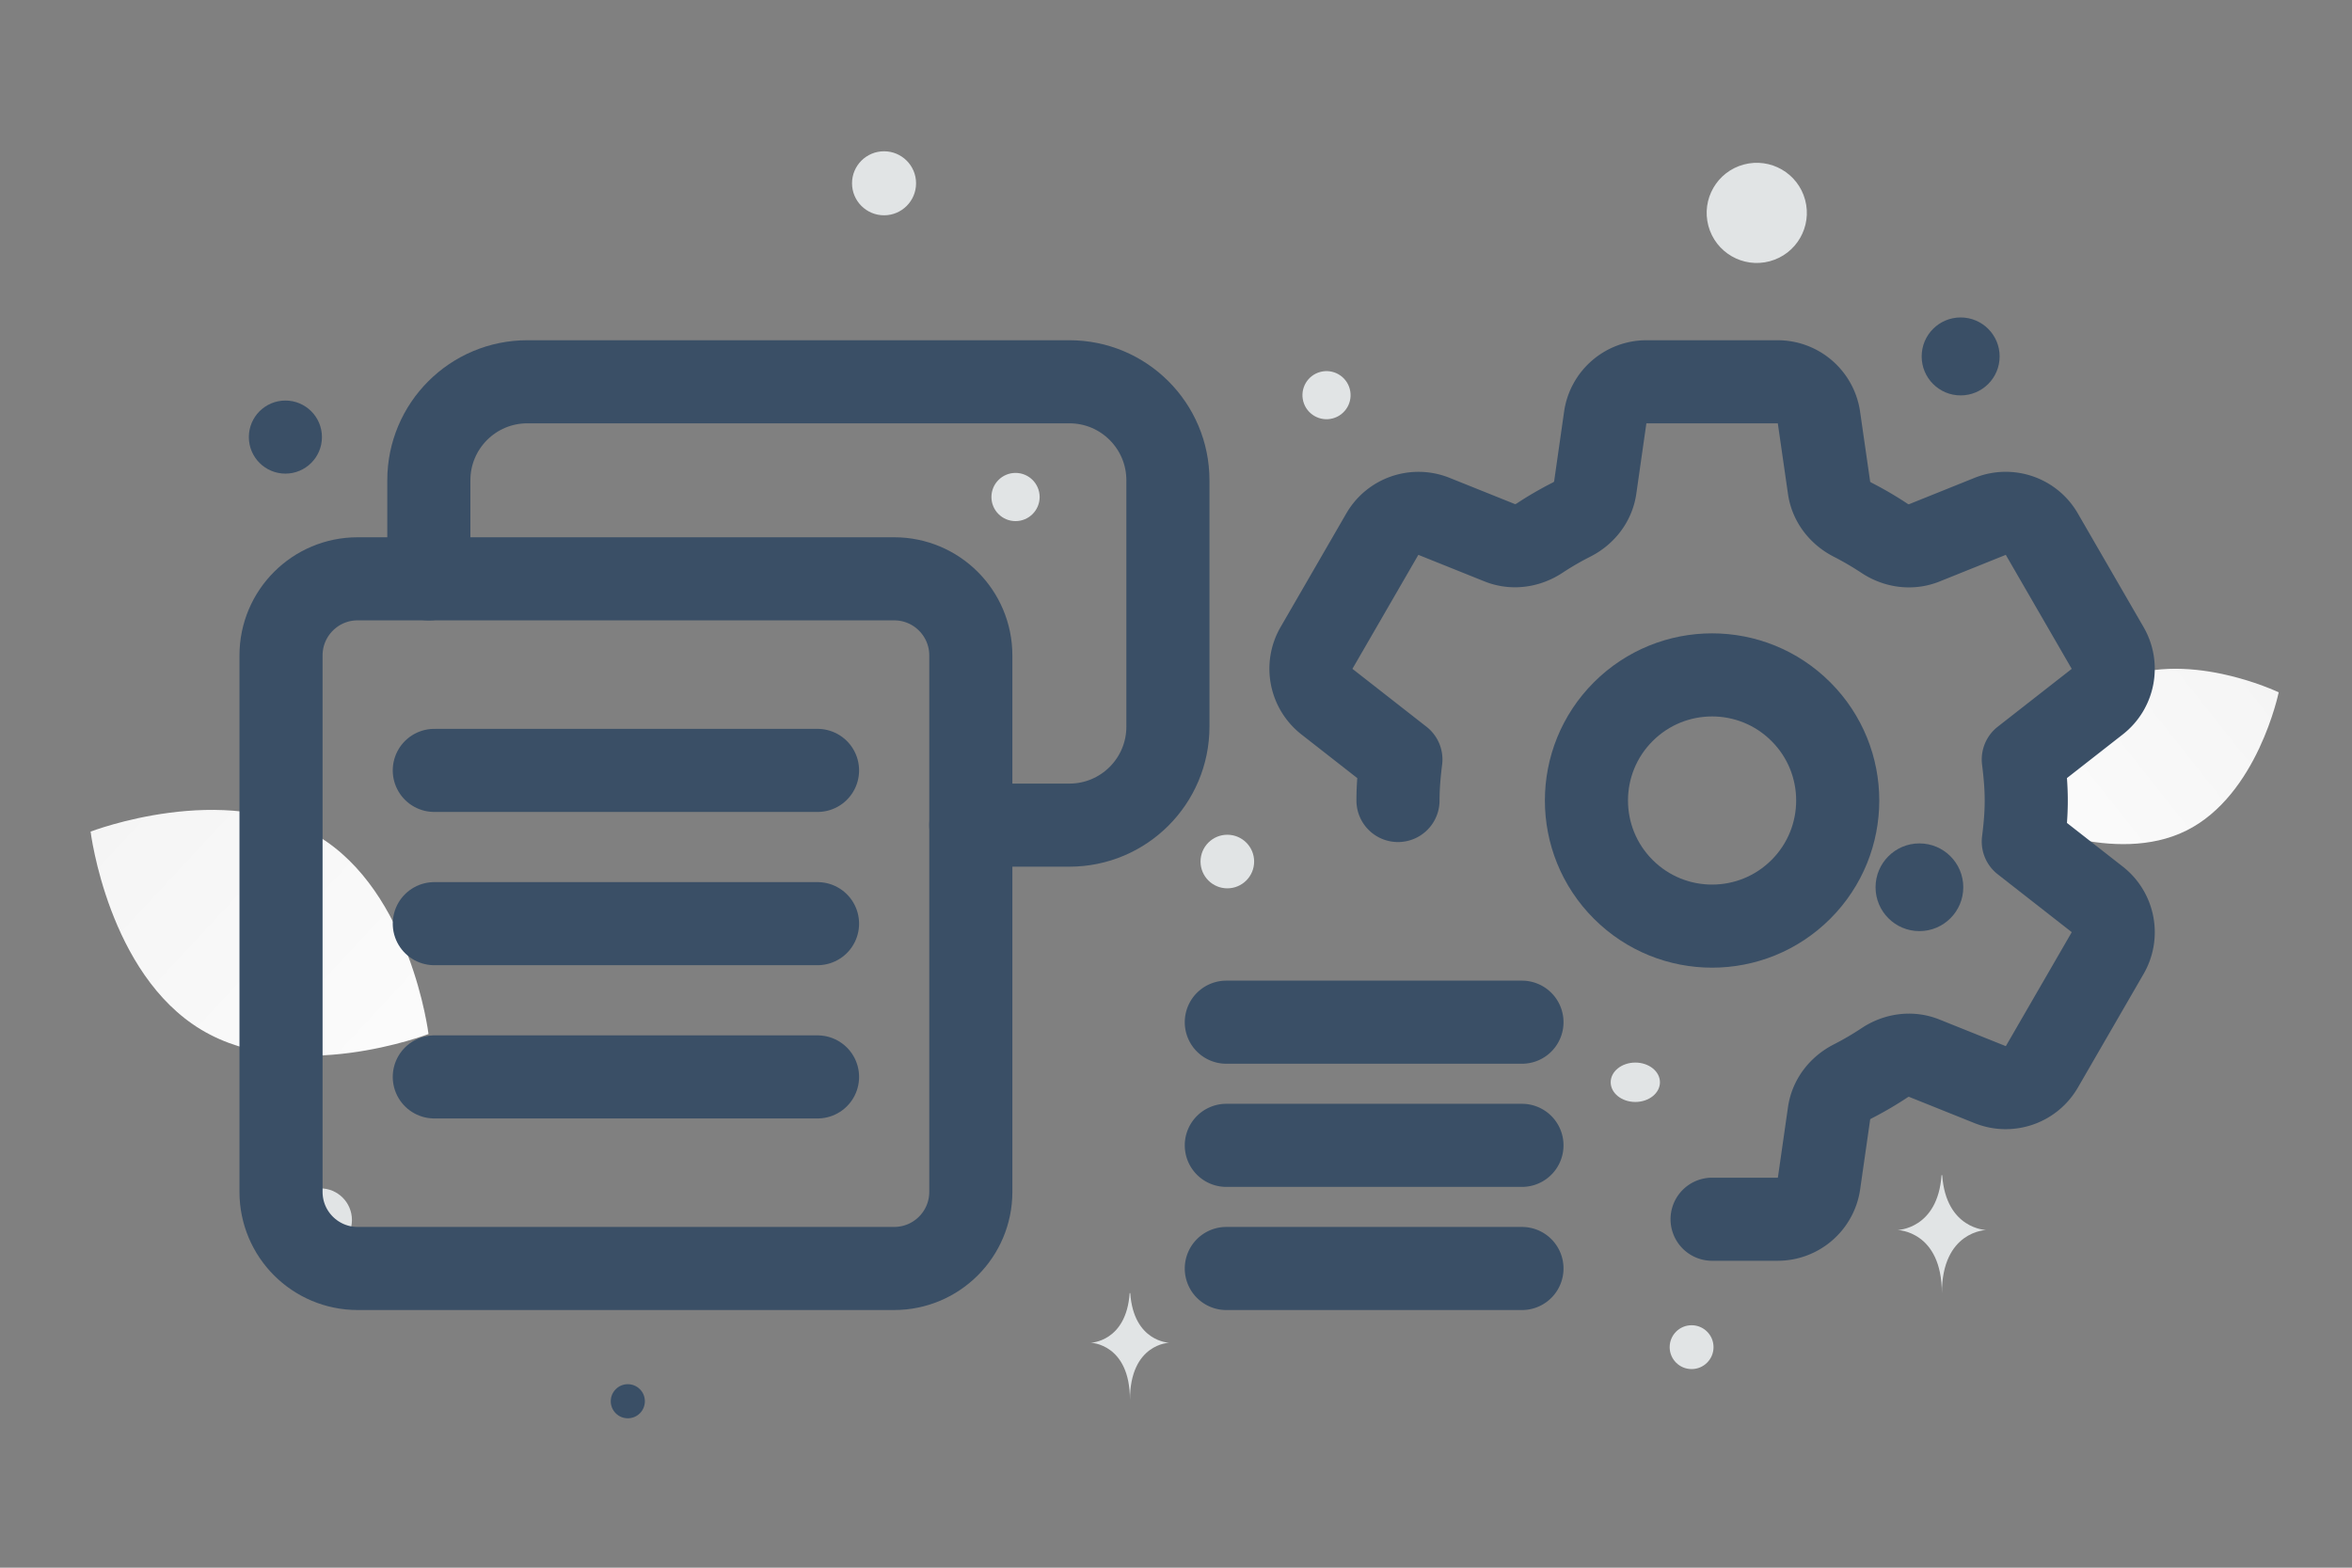 <svg width="900" height="600" viewBox="0 0 900 600" fill="none" xmlns="http://www.w3.org/2000/svg"><rect x="0" y="0" width="900" height="600" fill="#808080" stroke="none"/><path fill="transparent" d="M0 0h900v600H0z"/><path d="M836.571 317.915c-27.32 13.552-63.58-3.874-63.58-3.874s8.058-39.39 35.393-52.923c27.32-13.552 63.566 3.854 63.566 3.854s-8.059 39.39-35.379 52.943z" fill="url(#a)"/><path d="M77.06 394.133c35.697 21.394 86.911 1.617 86.911 1.617s-6.697-54.457-42.415-75.827c-35.697-21.395-86.888-1.641-86.888-1.641s6.696 54.456 42.393 75.851z" fill="url(#b)"/><circle cx="750.249" cy="136.416" r="14.917" transform="rotate(180 750.249 136.416)" fill="#3A4F66"/><circle cx="734.472" cy="339.58" r="16.782" transform="rotate(180 734.472 339.58)" fill="#3A4F66"/><circle r="13.985" transform="matrix(-1 0 0 1 109.208 167.284)" fill="#3A4F66"/><circle r="6.526" transform="matrix(-1 0 0 1 240.234 536.299)" fill="#3A4F66"/><circle r="8.391" transform="matrix(-1 0 0 1 647.296 515.596)" fill="#E1E4E5"/><circle r="12.12" transform="matrix(-1 0 0 1 122.551 466.937)" fill="#E1E4E5"/><circle r="9.225" transform="matrix(-1 0 0 1 388.598 190.22)" fill="#E1E4E5"/><circle r="10.256" transform="matrix(-1 0 0 1 469.643 329.737)" fill="#E1E4E5"/><circle r="9.209" transform="scale(1 -1) rotate(-75 155.247 -406.377)" fill="#E1E4E5"/><circle r="12.252" transform="matrix(-1 0 0 1 338.283 70.15)" fill="#E1E4E5"/><ellipse rx="9.424" ry="7.539" transform="matrix(-1 0 0 1 625.761 414.215)" fill="#E1E4E5"/><circle r="19.167" transform="scale(1 -1) rotate(-75 283.022 -478.773)" fill="#E1E4E5"/><path d="M742.937 449.759h.246c1.46 20.686 16.844 21.004 16.844 21.004s-16.964.331-16.964 24.233c0-23.902-16.964-24.233-16.964-24.233s15.378-.318 16.838-21.004zm-310.668 45.136h.219c1.295 18.722 14.945 19.01 14.945 19.01s-15.052.3-15.052 21.932c0-21.632-15.052-21.932-15.052-21.932s13.645-.288 14.94-19.01z" fill="#E1E4E5"/><path d="M164.095 221.534v-37.708c0-20.834 16.874-37.708 37.708-37.708h207.392c20.834 0 37.708 16.874 37.708 37.708v94.269c0 20.834-16.874 37.708-37.708 37.708h-37.707m-58.656 96.362H166.187m146.645-58.654H166.187m146.645-58.655H166.187" stroke="#3A4F66" stroke-width="31.8" stroke-linecap="round" stroke-linejoin="round"/><path clip-rule="evenodd" d="M136.87 485.484h205.28c16.215 0 29.337-13.122 29.337-29.337V250.866c0-16.214-13.122-29.336-29.337-29.336H136.851c-16.196 0-29.318 13.122-29.318 29.336v205.3c0 16.196 13.122 29.318 29.337 29.318z" stroke="#3A4F66" stroke-width="31.8" stroke-linecap="round" stroke-linejoin="round"/><path d="M621.141 272.386c-18.779 18.778-18.779 49.208 0 67.987 18.778 18.778 49.209 18.778 67.987 0 18.778-18.779 18.778-49.209 0-67.987-18.76-18.779-49.209-18.779-67.987 0" stroke="#3A4F66" stroke-width="31.8" stroke-linecap="round" stroke-linejoin="round"/><path d="M534.943 306.376c0-5.298.472-10.577 1.113-15.705l-28.281-22.116c-6.26-4.921-7.975-13.688-3.997-20.588l25.151-43.496c3.978-6.882 12.406-9.785 19.796-6.844l25.265 10.143c5.015 2.018 10.614 1.169 15.139-1.81a121.936 121.936 0 0 1 12.142-7.051c4.827-2.413 8.352-6.825 9.125-12.161l3.847-26.923c1.112-7.862 7.862-13.707 15.818-13.707h50.151c7.938 0 14.687 5.845 15.819 13.707l3.884 26.961c.754 5.317 4.261 9.71 9.049 12.142a126.035 126.035 0 0 1 12.18 7.127c4.506 2.96 10.087 3.751 15.083 1.753l25.302-10.181c7.391-2.96 15.837-.057 19.797 6.844l25.151 43.496c3.997 6.9 2.281 15.686-3.979 20.588l-28.28 22.116c.641 5.128 1.131 10.407 1.131 15.705 0 5.279-.471 10.577-1.131 15.705l28.28 22.116c6.26 4.921 7.976 13.688 3.997 20.588l-25.151 43.496c-3.978 6.882-12.405 9.785-19.796 6.844l-25.321-10.162c-4.996-2.018-10.577-1.207-15.064 1.772a124.634 124.634 0 0 1-12.18 7.127c-4.807 2.432-8.295 6.806-9.068 12.142l-3.865 26.942c-1.132 7.843-7.881 13.688-15.819 13.688h-25.094m-72.758-75.413H469.255m113.124 47.134H469.255m113.124 47.133H469.255" stroke="#3A4F66" stroke-width="31.8" stroke-linecap="round" stroke-linejoin="round"/><defs><linearGradient id="a" x1="731.66" y1="360.188" x2="956.995" y2="181.946" gradientUnits="userSpaceOnUse"><stop stop-color="#fff"/><stop offset="1" stop-color="#EEE"/></linearGradient><linearGradient id="b" x1="215.197" y1="463" x2="-72.031" y2="196.128" gradientUnits="userSpaceOnUse"><stop stop-color="#fff"/><stop offset="1" stop-color="#EEE"/></linearGradient></defs></svg>